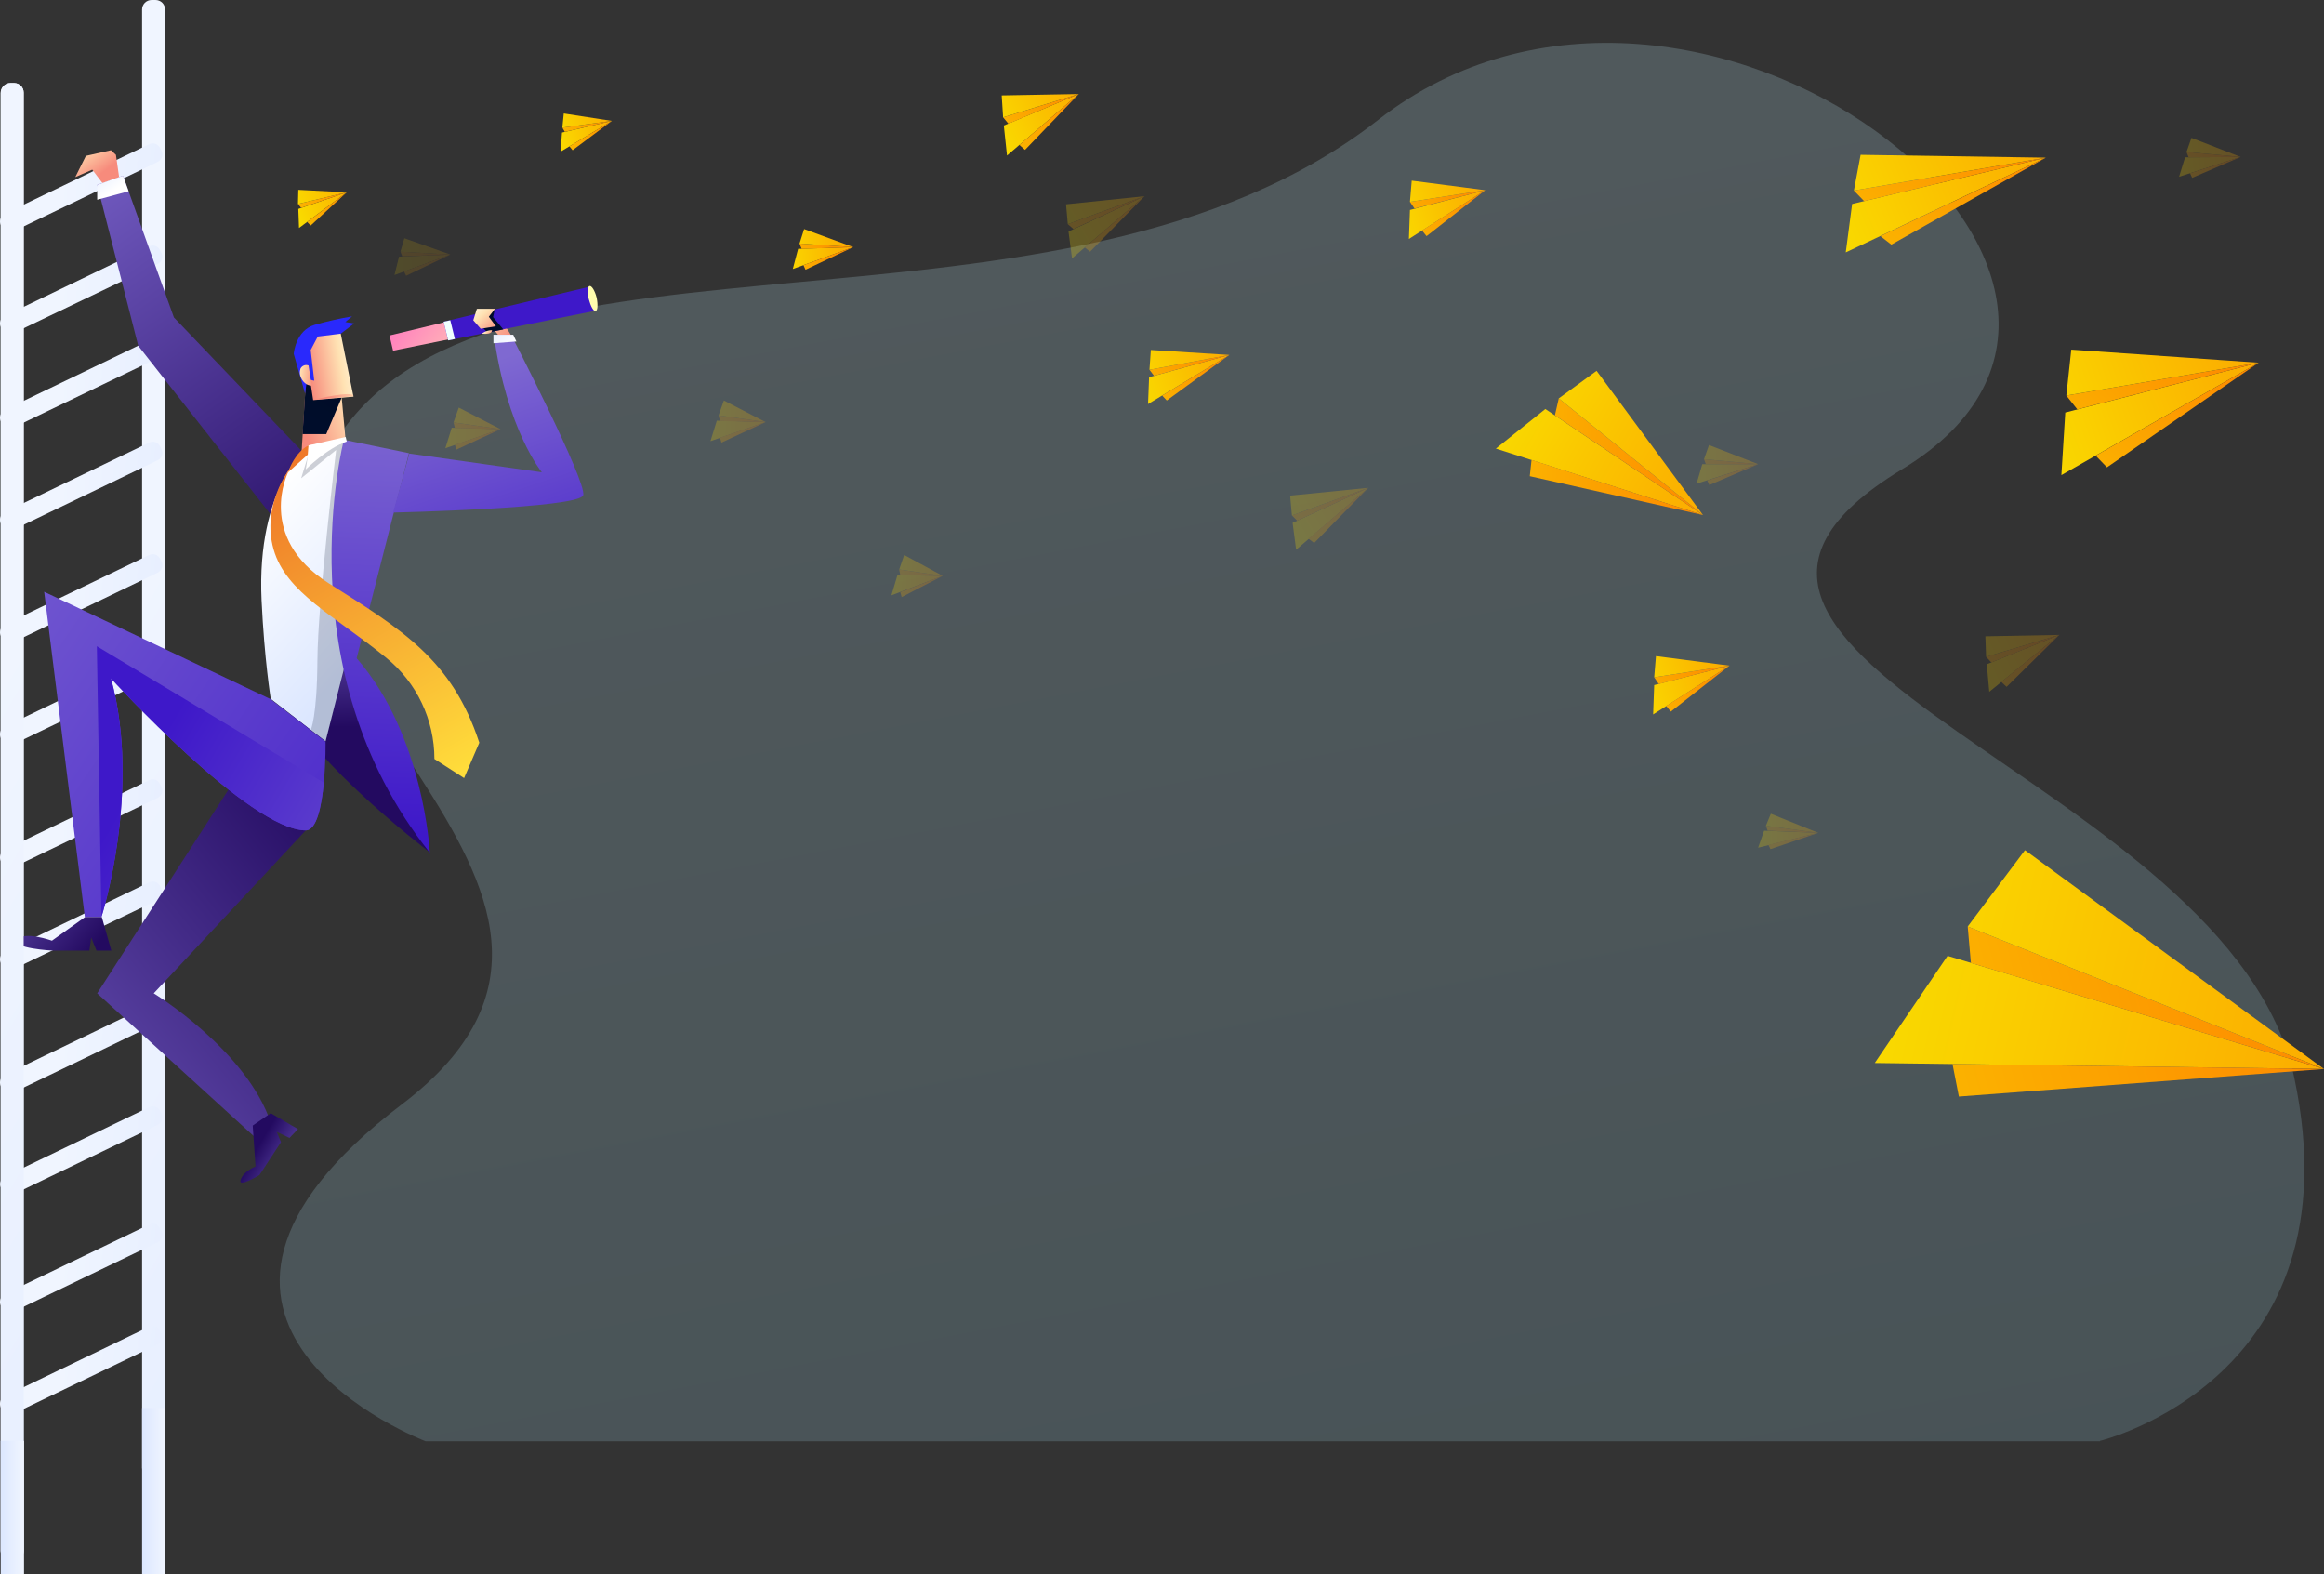 <?xml version="1.0" encoding="utf-8"?>
<!-- Generator: Adobe Illustrator 24.1.0, SVG Export Plug-In . SVG Version: 6.00 Build 0)  -->
<svg version="1.1" id="Layer_1" xmlns="http://www.w3.org/2000/svg" xmlns:xlink="http://www.w3.org/1999/xlink" x="0px" y="0px"
	 viewBox="0 0 657.5 445.3" style="enable-background:new 0 0 657.5 445.3;" xml:space="preserve">
<rect x="0" y="0" width="657.5" height="445.3" fill="#333333" stroke="none"/>
<style type="text/css">
	.st0{opacity:0.2;fill:url(#SVGID_1_);enable-background:new    ;}
	.st1{fill:url(#SVGID_2_);}
	.st2{fill:url(#SVGID_3_);}
	.st3{fill:url(#SVGID_4_);}
	.st4{fill:url(#SVGID_5_);}
	.st5{fill:url(#SVGID_6_);}
	.st6{fill:url(#SVGID_7_);}
	.st7{fill:url(#SVGID_8_);}
	.st8{fill:url(#SVGID_9_);}
	.st9{fill:url(#SVGID_10_);}
	.st10{fill:url(#SVGID_11_);}
	.st11{fill:url(#SVGID_12_);}
	.st12{fill:url(#SVGID_13_);}
	.st13{fill:url(#SVGID_14_);}
	.st14{fill:url(#SVGID_15_);}
	.st15{fill:url(#SVGID_16_);}
	.st16{fill:url(#SVGID_17_);}
	.st17{fill:url(#SVGID_18_);}
	.st18{fill:url(#SVGID_19_);}
	.st19{fill:url(#SVGID_20_);}
	.st20{fill:url(#SVGID_21_);}
	.st21{fill:url(#SVGID_22_);}
	.st22{fill:url(#SVGID_23_);}
	.st23{fill:url(#SVGID_24_);}
	.st24{fill:url(#SVGID_25_);}
	.st25{fill:url(#SVGID_26_);}
	.st26{fill:url(#SVGID_27_);}
	.st27{fill:url(#SVGID_28_);}
	.st28{fill:url(#SVGID_29_);}
	.st29{fill:url(#SVGID_30_);}
	.st30{fill:url(#SVGID_31_);}
	.st31{fill:url(#SVGID_32_);}
	.st32{fill:url(#SVGID_33_);}
	.st33{opacity:0.25;}
	.st34{fill:url(#SVGID_34_);}
	.st35{fill:url(#SVGID_35_);}
	.st36{fill:url(#SVGID_36_);}
	.st37{fill:url(#SVGID_37_);}
	.st38{fill:url(#SVGID_38_);}
	.st39{fill:url(#SVGID_39_);}
	.st40{fill:url(#SVGID_40_);}
	.st41{fill:url(#SVGID_41_);}
	.st42{fill:url(#SVGID_42_);}
	.st43{fill:url(#SVGID_43_);}
	.st44{fill:url(#SVGID_44_);}
	.st45{fill:url(#SVGID_45_);}
	.st46{fill:url(#SVGID_46_);}
	.st47{fill:url(#SVGID_47_);}
	.st48{fill:url(#SVGID_48_);}
	.st49{fill:url(#SVGID_49_);}
	.st50{fill:url(#SVGID_50_);}
	.st51{fill:url(#SVGID_51_);}
	.st52{fill:url(#SVGID_52_);}
	.st53{fill:url(#SVGID_53_);}
	.st54{opacity:0.15;}
	.st55{fill:url(#SVGID_54_);}
	.st56{fill:url(#SVGID_55_);}
	.st57{fill:url(#SVGID_56_);}
	.st58{fill:url(#SVGID_57_);}
	.st59{fill:url(#SVGID_58_);}
	.st60{fill:url(#SVGID_59_);}
	.st61{fill:url(#SVGID_60_);}
	.st62{fill:url(#SVGID_61_);}
	.st63{fill:url(#SVGID_62_);}
	.st64{fill:url(#SVGID_63_);}
	.st65{fill:url(#SVGID_64_);}
	.st66{fill:url(#SVGID_65_);}
	.st67{fill:url(#SVGID_66_);}
	.st68{fill:url(#SVGID_67_);}
	.st69{fill:url(#SVGID_68_);}
	.st70{fill:url(#SVGID_69_);}
	.st71{fill:url(#SVGID_70_);}
	.st72{fill:url(#SVGID_71_);}
	.st73{fill:url(#SVGID_72_);}
	.st74{fill:url(#SVGID_73_);}
	.st75{fill:url(#SVGID_74_);}
	.st76{fill:url(#SVGID_75_);}
	.st77{fill:url(#SVGID_76_);}
	.st78{fill:url(#SVGID_77_);}
	.st79{fill:url(#SVGID_78_);}
	.st80{fill:url(#SVGID_79_);}
	.st81{fill:url(#SVGID_80_);}
	.st82{fill:url(#SVGID_81_);}
	.st83{fill:url(#SVGID_82_);}
	.st84{fill:url(#SVGID_83_);}
	.st85{fill:url(#SVGID_84_);}
	.st86{fill:url(#SVGID_85_);}
	.st87{fill:url(#SVGID_86_);}
	.st88{fill:url(#SVGID_87_);}
	.st89{fill:url(#SVGID_88_);}
	.st90{fill:url(#SVGID_89_);}
	.st91{fill:url(#SVGID_90_);}
	.st92{fill:url(#SVGID_91_);}
	.st93{fill:url(#SVGID_92_);}
	.st94{fill:url(#SVGID_93_);}
	.st95{fill:url(#SVGID_94_);}
	.st96{fill:url(#SVGID_95_);}
	.st97{fill:url(#SVGID_96_);}
	.st98{fill:url(#SVGID_97_);}
	.st99{opacity:0.19;fill:url(#SVGID_98_);enable-background:new    ;}
	.st100{fill:url(#SVGID_99_);}
	.st101{fill:url(#SVGID_100_);}
	.st102{fill:url(#SVGID_101_);}
	.st103{fill:url(#SVGID_102_);}
	.st104{fill:url(#SVGID_103_);}
	.st105{fill:url(#SVGID_104_);}
	.st106{fill:url(#SVGID_105_);}
	.st107{fill:url(#SVGID_106_);}
	.st108{fill:url(#SVGID_107_);}
	.st109{fill:url(#SVGID_108_);}
	.st110{fill:url(#SVGID_109_);}
	.st111{fill:url(#SVGID_110_);}
	.st112{fill:url(#SVGID_111_);}
	.st113{fill:#2929FC;}
	.st114{fill:url(#SVGID_112_);}
	.st115{fill:url(#SVGID_113_);}
	.st116{fill:url(#SVGID_114_);}
	.st117{fill:url(#SVGID_115_);}
	.st118{fill:url(#SVGID_116_);}
	.st119{fill:url(#SVGID_117_);}
	.st120{fill:url(#SVGID_118_);}
	.st121{fill:url(#SVGID_119_);}
	.st122{fill:url(#SVGID_120_);}
	.st123{fill:url(#SVGID_121_);}
	.st124{fill:url(#SVGID_122_);}
	.st125{fill:url(#SVGID_123_);}
	.st126{fill:url(#SVGID_124_);}
	.st127{fill:url(#SVGID_125_);}
	.st128{fill:url(#SVGID_126_);}
	.st129{fill:url(#SVGID_127_);}
	.st130{fill:url(#SVGID_128_);}
	.st131{fill:url(#SVGID_129_);}
	.st132{fill:url(#SVGID_130_);}
	.st133{fill:url(#SVGID_131_);}
</style>
<linearGradient id="SVGID_1_" gradientUnits="userSpaceOnUse" x1="691.435" y1="389.599" x2="525.745" y2="-472.021" gradientTransform="matrix(-1 0 0 -1 999.91 435.64)">
	<stop  offset="0" style="stop-color:#C5F0FF"/>
	<stop  offset="1" style="stop-color:#6EB2C9"/>
</linearGradient>
<path class="st0" d="M594.1,407.6c0,0,73-17.5,55-102.7S449.8,186.3,538.2,132.7S479.2-35.8,389.8,34S141.1,56.6,96.1,123
	s99.1,127.5,17.6,189.4s6.7,95.3,6.7,95.3H594.1z"/>
<linearGradient id="SVGID_2_" gradientUnits="userSpaceOnUse" x1="582.222" y1="357.966" x2="731.212" y2="452.555" gradientTransform="matrix(0.985 0.175 0.175 -0.985 -146.114 328.763)">
	<stop  offset="0.17" style="stop-color:#F9DB00"/>
	<stop  offset="1" style="stop-color:#FF7200"/>
</linearGradient>
<polygon class="st1" points="524,57.7 522.2,71.4 578.8,44.6 "/>
<linearGradient id="SVGID_3_" gradientUnits="userSpaceOnUse" x1="610.655" y1="320.229" x2="663.575" y2="437.319" gradientTransform="matrix(0.985 0.175 0.175 -0.985 -146.114 328.763)">
	<stop  offset="6.000000e-02" style="stop-color:#F9DB00"/>
	<stop  offset="1" style="stop-color:#FF7200"/>
</linearGradient>
<polygon class="st2" points="578.8,44.6 535.1,69.2 532,66.8 "/>
<linearGradient id="SVGID_4_" gradientUnits="userSpaceOnUse" x1="607.079" y1="328.708" x2="656.719" y2="438.528" gradientTransform="matrix(0.985 0.175 0.175 -0.985 -146.114 328.763)">
	<stop  offset="6.000000e-02" style="stop-color:#F9DB00"/>
	<stop  offset="1" style="stop-color:#FF7200"/>
</linearGradient>
<polygon class="st3" points="578.8,44.6 524.5,53.9 527.4,56.9 "/>
<linearGradient id="SVGID_5_" gradientUnits="userSpaceOnUse" x1="578.165" y1="364.361" x2="727.145" y2="458.951" gradientTransform="matrix(0.985 0.175 0.175 -0.985 -146.114 328.763)">
	<stop  offset="0.17" style="stop-color:#F9DB00"/>
	<stop  offset="1" style="stop-color:#FF7200"/>
</linearGradient>
<polygon class="st4" points="578.8,44.6 526.4,43.8 524.5,53.9 "/>
<linearGradient id="SVGID_6_" gradientUnits="userSpaceOnUse" x1="655.338" y1="299.159" x2="804.318" y2="393.749" gradientTransform="matrix(1 0.28 0.13 -1.27 -145.61 339.09)">
	<stop  offset="0.17" style="stop-color:#F9DB00"/>
	<stop  offset="1" style="stop-color:#FF7200"/>
</linearGradient>
<polygon class="st5" points="584.3,116.7 583.2,134.4 639,102.6 "/>
<linearGradient id="SVGID_7_" gradientUnits="userSpaceOnUse" x1="684.616" y1="260.1" x2="737.536" y2="377.19" gradientTransform="matrix(1 0.28 0.13 -1.27 -145.61 339.09)">
	<stop  offset="6.000000e-02" style="stop-color:#F9DB00"/>
	<stop  offset="1" style="stop-color:#FF7200"/>
</linearGradient>
<polygon class="st6" points="639,102.6 596.1,132.2 592.9,128.9 "/>
<linearGradient id="SVGID_8_" gradientUnits="userSpaceOnUse" x1="681.04" y1="268.583" x2="730.67" y2="378.393" gradientTransform="matrix(1 0.28 0.13 -1.27 -145.61 339.09)">
	<stop  offset="6.000000e-02" style="stop-color:#F9DB00"/>
	<stop  offset="1" style="stop-color:#FF7200"/>
</linearGradient>
<polygon class="st7" points="639,102.6 584.6,111.9 587.7,115.8 "/>
<linearGradient id="SVGID_9_" gradientUnits="userSpaceOnUse" x1="651.276" y1="305.563" x2="800.256" y2="400.153" gradientTransform="matrix(1 0.28 0.13 -1.27 -145.61 339.09)">
	<stop  offset="0.17" style="stop-color:#F9DB00"/>
	<stop  offset="1" style="stop-color:#FF7200"/>
</linearGradient>
<polygon class="st8" points="639,102.6 586,98.9 584.6,111.9 "/>
<linearGradient id="SVGID_10_" gradientUnits="userSpaceOnUse" x1="397.459" y1="185.402" x2="455.05" y2="221.962" gradientTransform="matrix(1.11 0.24 -0.11 -1.57 -147.98 243.92)">
	<stop  offset="0.17" style="stop-color:#F9DB00"/>
	<stop  offset="1" style="stop-color:#FF7200"/>
</linearGradient>
<polygon class="st9" points="284,35.5 284.9,44 305.2,26.6 "/>
<linearGradient id="SVGID_11_" gradientUnits="userSpaceOnUse" x1="408.064" y1="170.908" x2="428.514" y2="216.168" gradientTransform="matrix(1.11 0.24 -0.11 -1.57 -147.98 243.92)">
	<stop  offset="6.000000e-02" style="stop-color:#F9DB00"/>
	<stop  offset="1" style="stop-color:#FF7200"/>
</linearGradient>
<polygon class="st10" points="305.2,26.6 290,42.4 288.4,41 "/>
<linearGradient id="SVGID_12_" gradientUnits="userSpaceOnUse" x1="406.683" y1="174.188" x2="425.863" y2="216.638" gradientTransform="matrix(1.11 0.24 -0.11 -1.57 -147.98 243.92)">
	<stop  offset="6.000000e-02" style="stop-color:#F9DB00"/>
	<stop  offset="1" style="stop-color:#FF7200"/>
</linearGradient>
<polygon class="st11" points="305.2,26.6 283.8,33.2 285.3,35 "/>
<linearGradient id="SVGID_13_" gradientUnits="userSpaceOnUse" x1="395.87" y1="187.903" x2="453.459" y2="224.463" gradientTransform="matrix(1.11 0.24 -0.11 -1.57 -147.98 243.92)">
	<stop  offset="0.17" style="stop-color:#F9DB00"/>
	<stop  offset="1" style="stop-color:#FF7200"/>
</linearGradient>
<polygon class="st12" points="305.2,26.6 283.4,27 283.8,33.2 "/>
<linearGradient id="SVGID_14_" gradientUnits="userSpaceOnUse" x1="493.866" y1="172.067" x2="551.456" y2="208.627" gradientTransform="matrix(1.02 0.38 0.11 -1.52 -138.13 144.95)">
	<stop  offset="0.17" style="stop-color:#F9DB00"/>
	<stop  offset="1" style="stop-color:#FF7200"/>
</linearGradient>
<polygon class="st13" points="398.9,59.4 398.6,67.6 420.2,53.8 "/>
<linearGradient id="SVGID_15_" gradientUnits="userSpaceOnUse" x1="505.507" y1="156.982" x2="525.967" y2="202.242" gradientTransform="matrix(1.02 0.38 0.11 -1.52 -138.13 144.95)">
	<stop  offset="6.000000e-02" style="stop-color:#F9DB00"/>
	<stop  offset="1" style="stop-color:#FF7200"/>
</linearGradient>
<polygon class="st14" points="420.2,53.8 403.6,66.8 402.3,65.2 "/>
<linearGradient id="SVGID_16_" gradientUnits="userSpaceOnUse" x1="504.119" y1="160.266" x2="523.309" y2="202.716" gradientTransform="matrix(1.02 0.38 0.11 -1.52 -138.13 144.95)">
	<stop  offset="6.000000e-02" style="stop-color:#F9DB00"/>
	<stop  offset="1" style="stop-color:#FF7200"/>
</linearGradient>
<polygon class="st15" points="420.2,53.8 398.9,57.1 400.2,59 "/>
<linearGradient id="SVGID_17_" gradientUnits="userSpaceOnUse" x1="492.296" y1="174.536" x2="549.886" y2="211.095" gradientTransform="matrix(1.02 0.38 0.11 -1.52 -138.13 144.95)">
	<stop  offset="0.17" style="stop-color:#F9DB00"/>
	<stop  offset="1" style="stop-color:#FF7200"/>
</linearGradient>
<polygon class="st16" points="420.2,53.8 399.4,51.1 398.9,57.1 "/>
<linearGradient id="SVGID_18_" gradientUnits="userSpaceOnUse" x1="199.474" y1="107.904" x2="237.254" y2="131.894" gradientTransform="matrix(1.05 0.3 -1.000000e-02 -1.52 -130.42 170.17)">
	<stop  offset="0.17" style="stop-color:#F9DB00"/>
	<stop  offset="1" style="stop-color:#FF7200"/>
</linearGradient>
<polygon class="st17" points="84.4,59.1 84.6,64.5 98.1,54.4 "/>
<linearGradient id="SVGID_19_" gradientUnits="userSpaceOnUse" x1="205.764" y1="98.597" x2="219.184" y2="128.287" gradientTransform="matrix(1.05 0.3 -1.000000e-02 -1.52 -130.42 170.17)">
	<stop  offset="6.000000e-02" style="stop-color:#F9DB00"/>
	<stop  offset="1" style="stop-color:#FF7200"/>
</linearGradient>
<polygon class="st18" points="98.1,54.4 87.9,63.8 86.9,62.8 "/>
<linearGradient id="SVGID_20_" gradientUnits="userSpaceOnUse" x1="204.867" y1="100.746" x2="217.447" y2="128.586" gradientTransform="matrix(1.05 0.3 -1.000000e-02 -1.52 -130.42 170.17)">
	<stop  offset="6.000000e-02" style="stop-color:#F9DB00"/>
	<stop  offset="1" style="stop-color:#FF7200"/>
</linearGradient>
<polygon class="st19" points="98.1,54.4 84.3,57.7 85.2,58.8 "/>
<linearGradient id="SVGID_21_" gradientUnits="userSpaceOnUse" x1="198.443" y1="109.526" x2="236.223" y2="133.516" gradientTransform="matrix(1.05 0.3 -1.000000e-02 -1.52 -130.42 170.17)">
	<stop  offset="0.17" style="stop-color:#F9DB00"/>
	<stop  offset="1" style="stop-color:#FF7200"/>
</linearGradient>
<polygon class="st20" points="98.1,54.4 84.4,53.7 84.3,57.7 "/>
<linearGradient id="SVGID_22_" gradientUnits="userSpaceOnUse" x1="269.446" y1="125.92" x2="307.226" y2="149.9" gradientTransform="matrix(1.01 0.4 0.14 -1.51 -138.76 126.56)">
	<stop  offset="0.17" style="stop-color:#F9DB00"/>
	<stop  offset="1" style="stop-color:#FF7200"/>
</linearGradient>
<polygon class="st21" points="159,37.5 158.6,42.9 173.1,34.2 "/>
<linearGradient id="SVGID_23_" gradientUnits="userSpaceOnUse" x1="276.548" y1="117.043" x2="289.968" y2="146.733" gradientTransform="matrix(1.01 0.4 0.14 -1.51 -138.76 126.56)">
	<stop  offset="6.000000e-02" style="stop-color:#F9DB00"/>
	<stop  offset="1" style="stop-color:#FF7200"/>
</linearGradient>
<polygon class="st22" points="173.1,34.2 162,42.5 161.1,41.4 "/>
<linearGradient id="SVGID_24_" gradientUnits="userSpaceOnUse" x1="275.639" y1="119.192" x2="288.229" y2="147.042" gradientTransform="matrix(1.01 0.4 0.14 -1.51 -138.76 126.56)">
	<stop  offset="6.000000e-02" style="stop-color:#F9DB00"/>
	<stop  offset="1" style="stop-color:#FF7200"/>
</linearGradient>
<polygon class="st23" points="173.1,34.2 159.1,36.1 159.8,37.3 "/>
<linearGradient id="SVGID_25_" gradientUnits="userSpaceOnUse" x1="268.417" y1="127.539" x2="306.197" y2="151.519" gradientTransform="matrix(1.01 0.4 0.14 -1.51 -138.76 126.56)">
	<stop  offset="0.17" style="stop-color:#F9DB00"/>
	<stop  offset="1" style="stop-color:#FF7200"/>
</linearGradient>
<polygon class="st24" points="173.1,34.2 159.5,32.1 159.1,36.1 "/>
<linearGradient id="SVGID_26_" gradientUnits="userSpaceOnUse" x1="342.824" y1="101.868" x2="380.604" y2="125.848" gradientTransform="matrix(0.98 0.64 0.47 -1.58 -170.66 18.18)">
	<stop  offset="0.17" style="stop-color:#F9DB00"/>
	<stop  offset="1" style="stop-color:#FF7200"/>
</linearGradient>
<polygon class="st25" points="225.8,70.4 224.3,76.1 241.4,69.9 "/>
<linearGradient id="SVGID_27_" gradientUnits="userSpaceOnUse" x1="351.148" y1="92.223" x2="364.568" y2="121.913" gradientTransform="matrix(0.98 0.64 0.47 -1.58 -170.66 18.18)">
	<stop  offset="6.000000e-02" style="stop-color:#F9DB00"/>
	<stop  offset="1" style="stop-color:#FF7200"/>
</linearGradient>
<polygon class="st26" points="241.4,69.9 227.9,76.3 227.3,75 "/>
<linearGradient id="SVGID_28_" gradientUnits="userSpaceOnUse" x1="350.232" y1="94.375" x2="362.822" y2="122.225" gradientTransform="matrix(0.98 0.64 0.47 -1.58 -170.66 18.18)">
	<stop  offset="6.000000e-02" style="stop-color:#F9DB00"/>
	<stop  offset="1" style="stop-color:#FF7200"/>
</linearGradient>
<polygon class="st27" points="241.4,69.9 226.2,68.9 226.8,70.4 "/>
<linearGradient id="SVGID_29_" gradientUnits="userSpaceOnUse" x1="341.799" y1="103.48" x2="379.579" y2="127.47" gradientTransform="matrix(0.98 0.64 0.47 -1.58 -170.66 18.18)">
	<stop  offset="0.17" style="stop-color:#F9DB00"/>
	<stop  offset="1" style="stop-color:#FF7200"/>
</linearGradient>
<polygon class="st28" points="241.4,69.9 227.5,64.8 226.2,68.9 "/>
<linearGradient id="SVGID_30_" gradientUnits="userSpaceOnUse" x1="477.457" y1="145.892" x2="515.237" y2="169.872" gradientTransform="matrix(1.66 0.46 0.16 -2.16 -505.36 213.45)">
	<stop  offset="0.17" style="stop-color:#F9DB00"/>
	<stop  offset="1" style="stop-color:#FF7200"/>
</linearGradient>
<polygon class="st29" points="325.1,106.7 324.8,114.3 347.8,100.4 "/>
<linearGradient id="SVGID_31_" gradientUnits="userSpaceOnUse" x1="484.84" y1="135.984" x2="498.26" y2="165.674" gradientTransform="matrix(1.66 0.46 0.16 -2.16 -505.36 213.45)">
	<stop  offset="6.000000e-02" style="stop-color:#F9DB00"/>
	<stop  offset="1" style="stop-color:#FF7200"/>
</linearGradient>
<polygon class="st30" points="347.8,100.4 330.1,113.3 328.8,111.9 "/>
<linearGradient id="SVGID_32_" gradientUnits="userSpaceOnUse" x1="483.938" y1="138.135" x2="496.517" y2="165.985" gradientTransform="matrix(1.66 0.46 0.16 -2.16 -505.36 213.45)">
	<stop  offset="6.000000e-02" style="stop-color:#F9DB00"/>
	<stop  offset="1" style="stop-color:#FF7200"/>
</linearGradient>
<polygon class="st31" points="347.8,100.4 325.2,104.6 326.5,106.3 "/>
<linearGradient id="SVGID_33_" gradientUnits="userSpaceOnUse" x1="476.421" y1="147.522" x2="514.201" y2="171.502" gradientTransform="matrix(1.66 0.46 0.16 -2.16 -505.36 213.45)">
	<stop  offset="0.17" style="stop-color:#F9DB00"/>
	<stop  offset="1" style="stop-color:#FF7200"/>
</linearGradient>
<polygon class="st32" points="347.8,100.4 325.6,99 325.2,104.6 "/>
<g class="st33">

		<linearGradient id="SVGID_34_" gradientUnits="userSpaceOnUse" x1="464.444" y1="172.806" x2="502.224" y2="196.796" gradientTransform="matrix(1.72 0.18 -0.19 -2.16 -473.71 366.77)">
		<stop  offset="0.17" style="stop-color:#F9DB00"/>
		<stop  offset="1" style="stop-color:#FF7200"/>
	</linearGradient>
	<polygon class="st34" points="302.3,65.5 303.3,73.1 323.8,55.5 	"/>

		<linearGradient id="SVGID_35_" gradientUnits="userSpaceOnUse" x1="470.834" y1="163.259" x2="484.254" y2="192.959" gradientTransform="matrix(1.72 0.18 -0.19 -2.16 -473.71 366.77)">
		<stop  offset="6.000000e-02" style="stop-color:#F9DB00"/>
		<stop  offset="1" style="stop-color:#FF7200"/>
	</linearGradient>
	<polygon class="st35" points="323.8,55.5 308.4,71.2 306.9,70 	"/>

		<linearGradient id="SVGID_36_" gradientUnits="userSpaceOnUse" x1="469.934" y1="165.409" x2="482.514" y2="193.259" gradientTransform="matrix(1.72 0.18 -0.19 -2.16 -473.71 366.77)">
		<stop  offset="6.000000e-02" style="stop-color:#F9DB00"/>
		<stop  offset="1" style="stop-color:#FF7200"/>
	</linearGradient>
	<polygon class="st36" points="323.8,55.5 302.1,63.4 303.7,64.8 	"/>

		<linearGradient id="SVGID_37_" gradientUnits="userSpaceOnUse" x1="463.41" y1="174.433" x2="501.19" y2="198.423" gradientTransform="matrix(1.72 0.18 -0.19 -2.16 -473.71 366.77)">
		<stop  offset="0.17" style="stop-color:#F9DB00"/>
		<stop  offset="1" style="stop-color:#FF7200"/>
	</linearGradient>
	<polygon class="st37" points="323.8,55.5 301.6,57.8 302.1,63.4 	"/>
</g>
<g class="st33">

		<linearGradient id="SVGID_38_" gradientUnits="userSpaceOnUse" x1="497.485" y1="137.462" x2="535.255" y2="161.452" gradientTransform="matrix(1.72 0.18 -0.19 -2.16 -473.71 366.77)">
		<stop  offset="0.17" style="stop-color:#F9DB00"/>
		<stop  offset="1" style="stop-color:#FF7200"/>
	</linearGradient>
	<polygon class="st38" points="365.7,147.9 366.7,155.5 387.1,138 	"/>

		<linearGradient id="SVGID_39_" gradientUnits="userSpaceOnUse" x1="503.806" y1="127.923" x2="517.226" y2="157.613" gradientTransform="matrix(1.72 0.18 -0.19 -2.16 -473.71 366.77)">
		<stop  offset="6.000000e-02" style="stop-color:#F9DB00"/>
		<stop  offset="1" style="stop-color:#FF7200"/>
	</linearGradient>
	<polygon class="st39" points="387.1,138 371.8,153.6 370.2,152.4 	"/>

		<linearGradient id="SVGID_40_" gradientUnits="userSpaceOnUse" x1="502.899" y1="130.072" x2="515.49" y2="157.912" gradientTransform="matrix(1.72 0.18 -0.19 -2.16 -473.71 366.77)">
		<stop  offset="6.000000e-02" style="stop-color:#F9DB00"/>
		<stop  offset="1" style="stop-color:#FF7200"/>
	</linearGradient>
	<polygon class="st40" points="387.1,138 365.5,145.8 367,147.3 	"/>

		<linearGradient id="SVGID_41_" gradientUnits="userSpaceOnUse" x1="496.445" y1="139.081" x2="534.225" y2="163.071" gradientTransform="matrix(1.72 0.18 -0.19 -2.16 -473.71 366.77)">
		<stop  offset="0.17" style="stop-color:#F9DB00"/>
		<stop  offset="1" style="stop-color:#FF7200"/>
	</linearGradient>
	<polygon class="st41" points="387.1,138 365,140.2 365.5,145.8 	"/>
</g>
<g class="st33">

		<linearGradient id="SVGID_42_" gradientUnits="userSpaceOnUse" x1="572.456" y1="125.95" x2="596.206" y2="141.03" gradientTransform="matrix(1.55 1.05 0.82 -2.44 -521.64 -156.81)">
		<stop  offset="0.17" style="stop-color:#F9DB00"/>
		<stop  offset="1" style="stop-color:#FF7200"/>
	</linearGradient>
	<polygon class="st42" points="481.6,131.3 480,136.8 497.4,131.3 	"/>

		<linearGradient id="SVGID_43_" gradientUnits="userSpaceOnUse" x1="577.436" y1="119.502" x2="585.866" y2="138.172" gradientTransform="matrix(1.55 1.05 0.82 -2.44 -521.64 -156.81)">
		<stop  offset="6.000000e-02" style="stop-color:#F9DB00"/>
		<stop  offset="1" style="stop-color:#FF7200"/>
	</linearGradient>
	<polygon class="st43" points="497.4,131.3 483.6,137.2 483,135.9 	"/>

		<linearGradient id="SVGID_44_" gradientUnits="userSpaceOnUse" x1="576.864" y1="120.863" x2="584.774" y2="138.363" gradientTransform="matrix(1.55 1.05 0.82 -2.44 -521.64 -156.81)">
		<stop  offset="6.000000e-02" style="stop-color:#F9DB00"/>
		<stop  offset="1" style="stop-color:#FF7200"/>
	</linearGradient>
	<polygon class="st44" points="497.4,131.3 482.1,129.9 482.6,131.3 	"/>

		<linearGradient id="SVGID_45_" gradientUnits="userSpaceOnUse" x1="571.807" y1="126.968" x2="595.557" y2="142.048" gradientTransform="matrix(1.55 1.05 0.82 -2.44 -521.64 -156.81)">
		<stop  offset="0.17" style="stop-color:#F9DB00"/>
		<stop  offset="1" style="stop-color:#FF7200"/>
	</linearGradient>
	<polygon class="st45" points="497.4,131.3 483.5,125.9 482.1,129.9 	"/>
</g>
<g class="st33">

		<linearGradient id="SVGID_46_" gradientUnits="userSpaceOnUse" x1="628.801" y1="185.782" x2="652.551" y2="200.862" gradientTransform="matrix(1.55 1.05 0.82 -2.44 -521.64 -156.81)">
		<stop  offset="0.17" style="stop-color:#F9DB00"/>
		<stop  offset="1" style="stop-color:#FF7200"/>
	</linearGradient>
	<polygon class="st46" points="618.2,44.5 616.5,50 633.9,44.4 	"/>

		<linearGradient id="SVGID_47_" gradientUnits="userSpaceOnUse" x1="633.816" y1="179.324" x2="642.256" y2="197.994" gradientTransform="matrix(1.55 1.05 0.82 -2.44 -521.64 -156.81)">
		<stop  offset="6.000000e-02" style="stop-color:#F9DB00"/>
		<stop  offset="1" style="stop-color:#FF7200"/>
	</linearGradient>
	<polygon class="st47" points="633.9,44.4 620.2,50.3 619.6,49 	"/>

		<linearGradient id="SVGID_48_" gradientUnits="userSpaceOnUse" x1="633.242" y1="180.675" x2="641.163" y2="198.185" gradientTransform="matrix(1.55 1.05 0.82 -2.44 -521.64 -156.81)">
		<stop  offset="6.000000e-02" style="stop-color:#F9DB00"/>
		<stop  offset="1" style="stop-color:#FF7200"/>
	</linearGradient>
	<polygon class="st48" points="633.9,44.4 618.6,43 619.2,44.5 	"/>

		<linearGradient id="SVGID_49_" gradientUnits="userSpaceOnUse" x1="628.159" y1="186.804" x2="651.909" y2="201.884" gradientTransform="matrix(1.55 1.05 0.82 -2.44 -521.64 -156.81)">
		<stop  offset="0.17" style="stop-color:#F9DB00"/>
		<stop  offset="1" style="stop-color:#FF7200"/>
	</linearGradient>
	<polygon class="st49" points="633.9,44.4 620,39 618.6,43 	"/>
</g>
<g class="st33">

		<linearGradient id="SVGID_50_" gradientUnits="userSpaceOnUse" x1="646.408" y1="145.874" x2="670.158" y2="160.954" gradientTransform="matrix(2.56 0.53 -0.18 -3.53 -1080.04 373.9)">
		<stop  offset="0.17" style="stop-color:#F9DB00"/>
		<stop  offset="1" style="stop-color:#FF7200"/>
	</linearGradient>
	<polygon class="st50" points="562.1,187.9 562.8,195.7 582.6,179.6 	"/>

		<linearGradient id="SVGID_51_" gradientUnits="userSpaceOnUse" x1="651.411" y1="139.575" x2="659.851" y2="158.235" gradientTransform="matrix(2.56 0.53 -0.18 -3.53 -1080.04 373.9)">
		<stop  offset="6.000000e-02" style="stop-color:#F9DB00"/>
		<stop  offset="1" style="stop-color:#FF7200"/>
	</linearGradient>
	<polygon class="st51" points="582.6,179.6 567.7,194.3 566.2,192.9 	"/>

		<linearGradient id="SVGID_52_" gradientUnits="userSpaceOnUse" x1="650.844" y1="140.924" x2="658.754" y2="158.424" gradientTransform="matrix(2.56 0.53 -0.18 -3.53 -1080.04 373.9)">
		<stop  offset="6.000000e-02" style="stop-color:#F9DB00"/>
		<stop  offset="1" style="stop-color:#FF7200"/>
	</linearGradient>
	<polygon class="st52" points="582.6,179.6 561.9,185.8 563.4,187.4 	"/>

		<linearGradient id="SVGID_53_" gradientUnits="userSpaceOnUse" x1="645.76" y1="146.891" x2="669.51" y2="161.971" gradientTransform="matrix(2.56 0.53 -0.18 -3.53 -1080.04 373.9)">
		<stop  offset="0.17" style="stop-color:#F9DB00"/>
		<stop  offset="1" style="stop-color:#FF7200"/>
	</linearGradient>
	<polygon class="st53" points="582.6,179.6 561.7,180 561.9,185.8 	"/>
</g>
<g class="st54">

		<linearGradient id="SVGID_54_" gradientUnits="userSpaceOnUse" x1="225.794" y1="78.39" x2="263.564" y2="102.37" gradientTransform="matrix(0.92 0.59 0.43 -1.46 -137.86 58.86)">
		<stop  offset="0.17" style="stop-color:#F9DB00"/>
		<stop  offset="1" style="stop-color:#FF7200"/>
	</linearGradient>
	<polygon class="st55" points="112.9,72.6 111.6,77.8 127.4,72 	"/>

		<linearGradient id="SVGID_55_" gradientUnits="userSpaceOnUse" x1="232.608" y1="68.713" x2="246.028" y2="98.403" gradientTransform="matrix(0.92 0.59 0.43 -1.46 -137.86 58.86)">
		<stop  offset="6.000000e-02" style="stop-color:#F9DB00"/>
		<stop  offset="1" style="stop-color:#FF7200"/>
	</linearGradient>
	<polygon class="st56" points="127.4,72 114.9,78 114.3,76.8 	"/>

		<linearGradient id="SVGID_56_" gradientUnits="userSpaceOnUse" x1="231.702" y1="70.861" x2="244.292" y2="98.711" gradientTransform="matrix(0.92 0.59 0.43 -1.46 -137.86 58.86)">
		<stop  offset="6.000000e-02" style="stop-color:#F9DB00"/>
		<stop  offset="1" style="stop-color:#FF7200"/>
	</linearGradient>
	<polygon class="st57" points="127.4,72 113.3,71.2 113.8,72.5 	"/>

		<linearGradient id="SVGID_57_" gradientUnits="userSpaceOnUse" x1="224.761" y1="80.015" x2="262.531" y2="104.005" gradientTransform="matrix(0.92 0.59 0.43 -1.46 -137.86 58.86)">
		<stop  offset="0.17" style="stop-color:#F9DB00"/>
		<stop  offset="1" style="stop-color:#FF7200"/>
	</linearGradient>
	<polygon class="st58" points="127.4,72 114.4,67.4 113.3,71.2 	"/>
</g>
<linearGradient id="SVGID_58_" gradientUnits="userSpaceOnUse" x1="568.828" y1="102.225" x2="626.418" y2="138.785" gradientTransform="matrix(1.02 0.38 0.11 -1.52 -138.13 144.95)">
	<stop  offset="0.17" style="stop-color:#F9DB00"/>
	<stop  offset="1" style="stop-color:#FF7200"/>
</linearGradient>
<polygon class="st59" points="468,193.8 467.7,202.1 489.3,188.3 "/>
<linearGradient id="SVGID_59_" gradientUnits="userSpaceOnUse" x1="580.636" y1="87.039" x2="601.086" y2="132.289" gradientTransform="matrix(1.02 0.38 0.11 -1.52 -138.13 144.95)">
	<stop  offset="6.000000e-02" style="stop-color:#F9DB00"/>
	<stop  offset="1" style="stop-color:#FF7200"/>
</linearGradient>
<polygon class="st60" points="489.3,188.3 472.7,201.3 471.4,199.7 "/>
<linearGradient id="SVGID_60_" gradientUnits="userSpaceOnUse" x1="579.245" y1="90.309" x2="598.435" y2="132.759" gradientTransform="matrix(1.02 0.38 0.11 -1.52 -138.13 144.95)">
	<stop  offset="6.000000e-02" style="stop-color:#F9DB00"/>
	<stop  offset="1" style="stop-color:#FF7200"/>
</linearGradient>
<polygon class="st61" points="489.3,188.3 468,191.6 469.3,193.5 "/>
<linearGradient id="SVGID_61_" gradientUnits="userSpaceOnUse" x1="567.258" y1="104.695" x2="624.848" y2="141.255" gradientTransform="matrix(1.02 0.38 0.11 -1.52 -138.13 144.95)">
	<stop  offset="0.17" style="stop-color:#F9DB00"/>
	<stop  offset="1" style="stop-color:#FF7200"/>
</linearGradient>
<polygon class="st62" points="489.3,188.3 468.5,185.6 468,191.6 "/>
<g class="st33">

		<linearGradient id="SVGID_62_" gradientUnits="userSpaceOnUse" x1="385.761" y1="79.516" x2="423.541" y2="103.506" gradientTransform="matrix(0.74 0.71 0.53 -1.6 -83.63 21.47)">
		<stop  offset="0.17" style="stop-color:#F9DB00"/>
		<stop  offset="1" style="stop-color:#FF7200"/>
	</linearGradient>
	<polygon class="st63" points="253.9,162.7 252.2,168.4 266.7,162.9 	"/>

		<linearGradient id="SVGID_63_" gradientUnits="userSpaceOnUse" x1="393.623" y1="70.226" x2="407.043" y2="99.916" gradientTransform="matrix(0.74 0.71 0.53 -1.6 -83.63 21.47)">
		<stop  offset="6.000000e-02" style="stop-color:#F9DB00"/>
		<stop  offset="1" style="stop-color:#FF7200"/>
	</linearGradient>
	<polygon class="st64" points="266.7,162.9 255.1,168.9 254.7,167.5 	"/>

		<linearGradient id="SVGID_64_" gradientUnits="userSpaceOnUse" x1="392.713" y1="72.38" x2="405.293" y2="100.22" gradientTransform="matrix(0.74 0.71 0.53 -1.6 -83.63 21.47)">
		<stop  offset="6.000000e-02" style="stop-color:#F9DB00"/>
		<stop  offset="1" style="stop-color:#FF7200"/>
	</linearGradient>
	<polygon class="st65" points="266.7,162.9 254.4,161.1 254.7,162.7 	"/>

		<linearGradient id="SVGID_65_" gradientUnits="userSpaceOnUse" x1="384.728" y1="81.141" x2="422.507" y2="105.131" gradientTransform="matrix(0.74 0.71 0.53 -1.6 -83.63 21.47)">
		<stop  offset="0.17" style="stop-color:#F9DB00"/>
		<stop  offset="1" style="stop-color:#FF7200"/>
	</linearGradient>
	<polygon class="st66" points="266.7,162.9 255.8,157 254.4,161.1 	"/>
</g>
<g class="st33">

		<linearGradient id="SVGID_66_" gradientUnits="userSpaceOnUse" x1="594.633" y1="103.064" x2="618.383" y2="118.144" gradientTransform="matrix(1.48 1 0.86 -2.13 -479.2 -136.23)">
		<stop  offset="0.17" style="stop-color:#F9DB00"/>
		<stop  offset="1" style="stop-color:#FF7200"/>
	</linearGradient>
	<polygon class="st67" points="499.1,235 497.4,239.8 514.4,235.6 	"/>

		<linearGradient id="SVGID_67_" gradientUnits="userSpaceOnUse" x1="599.008" y1="97.509" x2="607.438" y2="116.169" gradientTransform="matrix(1.48 1 0.86 -2.13 -479.2 -136.23)">
		<stop  offset="6.000000e-02" style="stop-color:#F9DB00"/>
		<stop  offset="1" style="stop-color:#FF7200"/>
	</linearGradient>
	<polygon class="st68" points="514.4,235.6 500.9,240.2 500.3,239 	"/>

		<linearGradient id="SVGID_68_" gradientUnits="userSpaceOnUse" x1="598.436" y1="98.859" x2="606.346" y2="116.359" gradientTransform="matrix(1.48 1 0.86 -2.13 -479.2 -136.23)">
		<stop  offset="6.000000e-02" style="stop-color:#F9DB00"/>
		<stop  offset="1" style="stop-color:#FF7200"/>
	</linearGradient>
	<polygon class="st69" points="514.4,235.6 499.6,233.6 500.1,235 	"/>

		<linearGradient id="SVGID_69_" gradientUnits="userSpaceOnUse" x1="593.99" y1="104.073" x2="617.74" y2="119.153" gradientTransform="matrix(1.48 1 0.86 -2.13 -479.2 -136.23)">
		<stop  offset="0.17" style="stop-color:#F9DB00"/>
		<stop  offset="1" style="stop-color:#FF7200"/>
	</linearGradient>
	<polygon class="st70" points="514.4,235.6 501,230.2 499.6,233.6 	"/>
</g>
<g class="st33">

		<linearGradient id="SVGID_70_" gradientUnits="userSpaceOnUse" x1="332.854" y1="82.905" x2="370.634" y2="106.885" gradientTransform="matrix(0.81 0.72 0.56 -1.6 -124.32 17.47)">
		<stop  offset="0.17" style="stop-color:#F9DB00"/>
		<stop  offset="1" style="stop-color:#FF7200"/>
	</linearGradient>
	<polygon class="st71" points="202.8,119 201,124.8 216.6,119.4 	"/>

		<linearGradient id="SVGID_71_" gradientUnits="userSpaceOnUse" x1="340.737" y1="73.226" x2="354.157" y2="102.916" gradientTransform="matrix(0.81 0.72 0.56 -1.6 -124.32 17.47)">
		<stop  offset="6.000000e-02" style="stop-color:#F9DB00"/>
		<stop  offset="1" style="stop-color:#FF7200"/>
	</linearGradient>
	<polygon class="st72" points="216.6,119.4 204.1,125.2 203.7,123.8 	"/>

		<linearGradient id="SVGID_72_" gradientUnits="userSpaceOnUse" x1="339.826" y1="75.376" x2="352.416" y2="103.226" gradientTransform="matrix(0.81 0.72 0.56 -1.6 -124.32 17.47)">
		<stop  offset="6.000000e-02" style="stop-color:#F9DB00"/>
		<stop  offset="1" style="stop-color:#FF7200"/>
	</linearGradient>
	<polygon class="st73" points="216.6,119.4 203.3,117.5 203.7,119.1 	"/>

		<linearGradient id="SVGID_73_" gradientUnits="userSpaceOnUse" x1="331.82" y1="84.532" x2="369.599" y2="108.512" gradientTransform="matrix(0.81 0.72 0.56 -1.6 -124.32 17.47)">
		<stop  offset="0.17" style="stop-color:#F9DB00"/>
		<stop  offset="1" style="stop-color:#FF7200"/>
	</linearGradient>
	<polygon class="st74" points="216.6,119.4 204.8,113.3 203.3,117.5 	"/>
</g>
<g class="st33">

		<linearGradient id="SVGID_74_" gradientUnits="userSpaceOnUse" x1="262.873" y1="50.16" x2="300.653" y2="74.14" gradientTransform="matrix(0.81 0.72 0.56 -1.6 -124.32 17.47)">
		<stop  offset="0.17" style="stop-color:#F9DB00"/>
		<stop  offset="1" style="stop-color:#FF7200"/>
	</linearGradient>
	<polygon class="st75" points="127.8,121 126,126.8 141.6,121.4 	"/>

		<linearGradient id="SVGID_75_" gradientUnits="userSpaceOnUse" x1="270.772" y1="40.485" x2="284.191" y2="70.175" gradientTransform="matrix(0.81 0.72 0.56 -1.6 -124.32 17.47)">
		<stop  offset="6.000000e-02" style="stop-color:#F9DB00"/>
		<stop  offset="1" style="stop-color:#FF7200"/>
	</linearGradient>
	<polygon class="st76" points="141.6,121.4 129.1,127.2 128.7,125.8 	"/>

		<linearGradient id="SVGID_76_" gradientUnits="userSpaceOnUse" x1="269.86" y1="42.636" x2="282.45" y2="70.486" gradientTransform="matrix(0.81 0.72 0.56 -1.6 -124.32 17.47)">
		<stop  offset="6.000000e-02" style="stop-color:#F9DB00"/>
		<stop  offset="1" style="stop-color:#FF7200"/>
	</linearGradient>
	<polygon class="st77" points="141.6,121.4 128.3,119.5 128.7,121.1 	"/>

		<linearGradient id="SVGID_77_" gradientUnits="userSpaceOnUse" x1="261.839" y1="51.787" x2="299.619" y2="75.767" gradientTransform="matrix(0.81 0.72 0.56 -1.6 -124.32 17.47)">
		<stop  offset="0.17" style="stop-color:#F9DB00"/>
		<stop  offset="1" style="stop-color:#FF7200"/>
	</linearGradient>
	<polygon class="st78" points="141.6,121.4 129.8,115.3 128.3,119.5 	"/>
</g>
<linearGradient id="SVGID_78_" gradientUnits="userSpaceOnUse" x1="107.75" y1="334.839" x2="85.3" y2="326.529" gradientTransform="matrix(1 0 0 -1 0 446)">
	<stop  offset="0" style="stop-color:#FFFBE9"/>
	<stop  offset="0.4" style="stop-color:#FFE2B3"/>
	<stop  offset="1" style="stop-color:#F78B7C"/>
</linearGradient>
<polygon class="st79" points="97.7,123.7 96.2,107.4 86.5,108.7 85.2,129.9 "/>
<g>

		<linearGradient id="SVGID_79_" gradientUnits="userSpaceOnUse" x1="115.183" y1="371.178" x2="87.253" y2="326.878" gradientTransform="matrix(1 0 0 -1 0 446)">
		<stop  offset="0" style="stop-color:#00091C"/>
		<stop  offset="1" style="stop-color:#000D2B"/>
	</linearGradient>
	<polygon class="st80" points="96.7,112.4 92.3,122.8 85.6,122.8 86.5,108.7 92.1,107.9 	"/>
</g>
<linearGradient id="SVGID_80_" gradientUnits="userSpaceOnUse" x1="297.931" y1="87.621" x2="18.521" y2="251.631" gradientTransform="matrix(1 0 0 -1 0 446)">
	<stop  offset="0" style="stop-color:#DCE7FF"/>
	<stop  offset="1" style="stop-color:#F0F5FF"/>
</linearGradient>
<path class="st81" d="M42.9,0H44c1.5,0,2.7,1.2,2.7,2.7v412.5c0,1.5-1.2,2.7-2.7,2.7h-1.1c-1.5,0-2.7-1.2-2.7-2.7V2.7
	C40.2,1.2,41.4,0,42.9,0z"/>
<linearGradient id="SVGID_81_" gradientUnits="userSpaceOnUse" x1="257.897" y1="64.064" x2="-21.513" y2="228.084" gradientTransform="matrix(1 0 0 -1 0 446)">
	<stop  offset="0" style="stop-color:#DCE7FF"/>
	<stop  offset="1" style="stop-color:#F0F5FF"/>
</linearGradient>
<path class="st82" d="M2.9,23.5H4c1.5,0,2.7,1.2,2.7,2.7v412.5c0,1.5-1.2,2.7-2.7,2.7H2.9c-1.5,0-2.7-1.2-2.7-2.7V26.3
	C0.2,24.8,1.4,23.5,2.9,23.5z"/>
<linearGradient id="SVGID_82_" gradientUnits="userSpaceOnUse" x1="-325.43" y1="384.926" x2="-382.84" y2="418.636" gradientTransform="matrix(0.901 -0.435 -0.435 -0.901 543.789 263.303)">
	<stop  offset="0" style="stop-color:#DCE7FF"/>
	<stop  offset="1" style="stop-color:#F0F5FF"/>
</linearGradient>
<path class="st83" d="M1.3,60.5l40.9-19.7c1.1-0.6,2.5-0.1,3.1,1.1l0.4,0.8c0.6,1.1,0.1,2.5-1.1,3.1L3.7,65.5
	c-1.1,0.6-2.5,0.1-3.1-1.1l-0.4-0.8C-0.3,62.4,0.2,61.1,1.3,60.5z"/>
<linearGradient id="SVGID_83_" gradientUnits="userSpaceOnUse" x1="-337.96" y1="358.955" x2="-395.37" y2="392.655" gradientTransform="matrix(0.901 -0.435 -0.435 -0.901 543.781 263.312)">
	<stop  offset="0" style="stop-color:#DCE7FF"/>
	<stop  offset="1" style="stop-color:#F0F5FF"/>
</linearGradient>
<path class="st84" d="M1.3,89.4l40.9-19.7c1.1-0.6,2.5-0.1,3.1,1.1l0.4,0.8c0.6,1.1,0.1,2.5-1.1,3.1L3.7,94.3
	c-1.1,0.6-2.5,0.1-3.1-1.1l-0.4-0.8C-0.3,91.3,0.2,89.9,1.3,89.4z"/>
<linearGradient id="SVGID_84_" gradientUnits="userSpaceOnUse" x1="-349.546" y1="334.922" x2="-406.966" y2="368.622" gradientTransform="matrix(0.901 -0.435 -0.435 -0.901 543.79 263.307)">
	<stop  offset="0" style="stop-color:#DCE7FF"/>
	<stop  offset="1" style="stop-color:#F0F5FF"/>
</linearGradient>
<path class="st85" d="M1.3,116l40.9-19.7c1.1-0.6,2.5-0.1,3.1,1.1l0.4,0.8c0.6,1.1,0.1,2.5-1.1,3.1L3.7,121
	c-1.1,0.6-2.5,0.1-3.1-1.1l-0.4-0.8C-0.3,118,0.2,116.6,1.3,116z"/>
<linearGradient id="SVGID_85_" gradientUnits="userSpaceOnUse" x1="-362.093" y1="308.931" x2="-419.503" y2="342.631" gradientTransform="matrix(0.901 -0.435 -0.435 -0.901 543.787 263.303)">
	<stop  offset="0" style="stop-color:#DCE7FF"/>
	<stop  offset="1" style="stop-color:#F0F5FF"/>
</linearGradient>
<path class="st86" d="M1.3,144.9l40.9-19.7c1.1-0.6,2.5-0.1,3.1,1.1l0.4,0.8c0.6,1.1,0.1,2.5-1.1,3.1L3.7,149.9
	c-1.1,0.6-2.5,0.1-3.1-1.1L0.2,148C-0.3,146.8,0.2,145.5,1.3,144.9z"/>
<linearGradient id="SVGID_86_" gradientUnits="userSpaceOnUse" x1="-375.923" y1="280.25" x2="-433.343" y2="313.95" gradientTransform="matrix(0.901 -0.435 -0.435 -0.901 543.789 263.303)">
	<stop  offset="0" style="stop-color:#DCE7FF"/>
	<stop  offset="1" style="stop-color:#F0F5FF"/>
</linearGradient>
<path class="st87" d="M1.3,176.7L42.2,157c1.1-0.6,2.5-0.1,3.1,1.1l0.4,0.8c0.6,1.1,0.1,2.5-1.1,3.1L3.7,181.7
	c-1.1,0.6-2.5,0.1-3.1-1.1l-0.4-0.8C-0.3,178.7,0.2,177.3,1.3,176.7z"/>
<linearGradient id="SVGID_87_" gradientUnits="userSpaceOnUse" x1="-388.463" y1="254.271" x2="-445.873" y2="287.971" gradientTransform="matrix(0.901 -0.435 -0.435 -0.901 543.787 263.293)">
	<stop  offset="0" style="stop-color:#DCE7FF"/>
	<stop  offset="1" style="stop-color:#F0F5FF"/>
</linearGradient>
<path class="st88" d="M1.3,205.6l40.9-19.7c1.1-0.6,2.5-0.1,3.1,1.1l0.4,0.8c0.6,1.1,0.1,2.5-1.1,3.1L3.7,210.6
	c-1.1,0.6-2.5,0.1-3.1-1.1l-0.4-0.8C-0.3,207.5,0.2,206.1,1.3,205.6z"/>
<linearGradient id="SVGID_88_" gradientUnits="userSpaceOnUse" x1="-403.594" y1="222.888" x2="-461.014" y2="256.598" gradientTransform="matrix(0.901 -0.435 -0.435 -0.901 543.777 263.304)">
	<stop  offset="0" style="stop-color:#DCE7FF"/>
	<stop  offset="1" style="stop-color:#F0F5FF"/>
</linearGradient>
<path class="st89" d="M1.3,240.4l40.9-19.7c1.1-0.6,2.5-0.1,3.1,1.1l0.4,0.8c0.6,1.1,0.1,2.5-1.1,3.1L3.7,245.4
	c-1.1,0.6-2.5,0.1-3.1-1.1l-0.4-0.8C-0.3,242.4,0.2,241,1.3,240.4z"/>
<linearGradient id="SVGID_89_" gradientUnits="userSpaceOnUse" x1="-416.123" y1="196.921" x2="-473.543" y2="230.62" gradientTransform="matrix(0.901 -0.435 -0.435 -0.901 543.788 263.299)">
	<stop  offset="0" style="stop-color:#DCE7FF"/>
	<stop  offset="1" style="stop-color:#F0F5FF"/>
</linearGradient>
<path class="st90" d="M1.3,269.3l40.9-19.7c1.1-0.6,2.5-0.1,3.1,1.1l0.4,0.8c0.6,1.1,0.1,2.5-1.1,3.1L3.7,274.2
	c-1.1,0.6-2.5,0.1-3.1-1.1l-0.4-0.8C-0.3,271.2,0.2,269.8,1.3,269.3z"/>
<linearGradient id="SVGID_90_" gradientUnits="userSpaceOnUse" x1="-431.265" y1="165.537" x2="-488.675" y2="199.247" gradientTransform="matrix(0.901 -0.435 -0.435 -0.901 543.787 263.295)">
	<stop  offset="0" style="stop-color:#DCE7FF"/>
	<stop  offset="1" style="stop-color:#F0F5FF"/>
</linearGradient>
<path class="st91" d="M1.3,304.1l40.9-19.7c1.1-0.6,2.5-0.1,3.1,1.1l0.4,0.8c0.6,1.1,0.1,2.5-1.1,3.1L3.7,309.1
	c-1.1,0.6-2.5,0.1-3.1-1.1l-0.4-0.8C-0.3,306,0.2,304.6,1.3,304.1z"/>
<linearGradient id="SVGID_91_" gradientUnits="userSpaceOnUse" x1="-443.799" y1="139.55" x2="-501.209" y2="173.26" gradientTransform="matrix(0.901 -0.435 -0.435 -0.901 543.785 263.295)">
	<stop  offset="0" style="stop-color:#DCE7FF"/>
	<stop  offset="1" style="stop-color:#F0F5FF"/>
</linearGradient>
<path class="st92" d="M1.3,332.9l40.9-19.7c1.1-0.6,2.5-0.1,3.1,1.1l0.4,0.8c0.6,1.1,0.1,2.5-1.1,3.1L3.7,337.9
	c-1.1,0.6-2.5,0.1-3.1-1.1L0.3,336C-0.3,334.9,0.2,333.5,1.3,332.9z"/>
<linearGradient id="SVGID_92_" gradientUnits="userSpaceOnUse" x1="-458.217" y1="109.654" x2="-515.637" y2="143.364" gradientTransform="matrix(0.901 -0.435 -0.435 -0.901 543.776 263.29)">
	<stop  offset="0" style="stop-color:#DCE7FF"/>
	<stop  offset="1" style="stop-color:#F0F5FF"/>
</linearGradient>
<path class="st93" d="M1.3,366.1l40.9-19.7c1.1-0.6,2.5-0.1,3.1,1.1l0.4,0.8c0.6,1.1,0.1,2.5-1.1,3.1L3.7,371.1
	c-1.1,0.6-2.5,0.1-3.1-1.1l-0.4-0.8C-0.3,368.1,0.2,366.7,1.3,366.1z"/>
<linearGradient id="SVGID_93_" gradientUnits="userSpaceOnUse" x1="-470.755" y1="83.686" x2="-528.165" y2="117.386" gradientTransform="matrix(0.901 -0.435 -0.435 -0.901 543.787 263.295)">
	<stop  offset="0" style="stop-color:#DCE7FF"/>
	<stop  offset="1" style="stop-color:#F0F5FF"/>
</linearGradient>
<path class="st94" d="M1.3,395l40.9-19.7c1.1-0.6,2.5-0.1,3.1,1.1l0.4,0.8c0.6,1.1,0.1,2.5-1.1,3.1L3.7,400
	c-1.1,0.6-2.5,0.1-3.1-1.1l-0.4-0.8C-0.3,396.9,0.2,395.5,1.3,395z"/>
<linearGradient id="SVGID_94_" gradientUnits="userSpaceOnUse" x1="8.37" y1="412.74" x2="99.15" y2="284.12" gradientTransform="matrix(1 0 0 -1 0 446)">
	<stop  offset="0" style="stop-color:#7F69D1"/>
	<stop  offset="1" style="stop-color:#230A60"/>
</linearGradient>
<polygon class="st95" points="87.3,129.6 49.2,89.8 34.8,49.7 27.5,52.3 39.1,97.8 77.5,146.7 "/>
<linearGradient id="SVGID_95_" gradientUnits="userSpaceOnUse" x1="34.556" y1="91.232" x2="161.316" y2="194.712" gradientTransform="matrix(1 0 0 -1 -54.95 435.64)">
	<stop  offset="0" style="stop-color:#7F69D1"/>
	<stop  offset="1" style="stop-color:#230A60"/>
</linearGradient>
<path class="st96" d="M86.5,234.9l-43,46.1c0,0,26.5,16.2,33.2,36.9l-5,3.4L27.5,281l38.6-59.9C66.1,221.1,83.9,227.1,86.5,234.9z"
	/>
<linearGradient id="SVGID_96_" gradientUnits="userSpaceOnUse" x1="153.618" y1="272.18" x2="154.948" y2="230.1" gradientTransform="matrix(1 0 0 -1 -54.95 435.64)">
	<stop  offset="0" style="stop-color:#7F69D1"/>
	<stop  offset="1" style="stop-color:#230A60"/>
</linearGradient>
<path class="st97" d="M121.7,241.2c0,0-40.6-30.8-42.5-47.5s17.6-6.8,17.6-6.8L121.7,241.2z"/>
<linearGradient id="SVGID_97_" gradientUnits="userSpaceOnUse" x1="776.424" y1="481.899" x2="724.624" y2="485.709" gradientTransform="matrix(0.79 0.61 0.61 -0.79 -798.78 86.65)">
	<stop  offset="0" style="stop-color:#DCE7FF"/>
	<stop  offset="1" style="stop-color:#FFFFFF"/>
</linearGradient>
<path class="st98" d="M97.3,124.4l-10,1.6c0,0-14.8,11.7-13.3,43.8c0.8,16.9,2.6,27.9,2.6,27.9l15.5,12l19-74.7L97.3,124.4z"/>
<g>

		<linearGradient id="SVGID_98_" gradientUnits="userSpaceOnUse" x1="771.268" y1="494.686" x2="747.118" y2="473.576" gradientTransform="matrix(0.79 0.61 0.61 -0.79 -798.78 86.65)">
		<stop  offset="0" style="stop-color:#00091C"/>
		<stop  offset="1" style="stop-color:#000D2B"/>
	</linearGradient>
	<path class="st99" d="M87.3,128.5l-2.1,6.8l9.9-8c0,0-5.2,43.1-5.3,59.4s-1.9,19.8-1.9,19.8l4.2,3.3l5.6-21.5l0.4-63.3L87.3,128.5z
		"/>
</g>
<linearGradient id="SVGID_99_" gradientUnits="userSpaceOnUse" x1="738.629" y1="535.025" x2="808.709" y2="436.245" gradientTransform="matrix(0.79 0.61 0.61 -0.79 -798.78 86.65)">
	<stop  offset="0" style="stop-color:#7F69D1"/>
	<stop  offset="1" style="stop-color:#3E18C9"/>
</linearGradient>
<path class="st100" d="M97.3,124.4c0,0-17.1,65,24.3,116.8c0,0-1.6-33.1-20.7-55l14.8-58L97.3,124.4z"/>
<linearGradient id="SVGID_100_" gradientUnits="userSpaceOnUse" x1="817.69" y1="461.431" x2="726.78" y2="499.851" gradientTransform="matrix(0.79 0.61 0.61 -0.79 -798.78 86.65)">
	<stop  offset="0" style="stop-color:#FFDE3B"/>
	<stop  offset="1" style="stop-color:#EF7929"/>
</linearGradient>
<path class="st101" d="M87.3,126l-0.1,2.5l-5.7,5.1c0,0-9.2,18.3,11.5,31.4s34.9,21.6,42.6,45.1l-4.3,10l-8.4-5.4
	c0-11.1-5-21.6-13.6-28.6c-14.7-12-28.4-18.4-31.9-30.7s4.4-22.6,4.4-22.6S83.6,127.8,87.3,126z"/>
<linearGradient id="SVGID_101_" gradientUnits="userSpaceOnUse" x1="709.452" y1="524.569" x2="720.852" y2="518.469" gradientTransform="matrix(0.79 0.61 0.61 -0.79 -798.78 86.65)">
	<stop  offset="0" style="stop-color:#DCE7FF"/>
	<stop  offset="1" style="stop-color:#FFFFFF"/>
</linearGradient>
<path class="st102" d="M87.3,126c-0.1,2.3-0.4,4.6-0.8,6.8c0,0,6-6,11.6-7.9l-0.3-1.3L87.3,126z"/>
<linearGradient id="SVGID_102_" gradientUnits="userSpaceOnUse" x1="4.533" y1="275.63" x2="184.223" y2="153.359" gradientTransform="matrix(1 0 0 -1 -54.95 435.64)">
	<stop  offset="0" style="stop-color:#7F69D1"/>
	<stop  offset="1" style="stop-color:#3E18C9"/>
</linearGradient>
<path class="st103" d="M91.6,221.4L91.6,221.4c-0.6,6.6-2,13.5-5.1,13.5c-15.9,0-55.1-43-55.1-43c8.7,31.8-2.7,67.5-2.7,67.5H24
	l-11.5-92l64.1,30.4l15.5,12C92.1,209.7,92.2,215.5,91.6,221.4z"/>
<linearGradient id="SVGID_103_" gradientUnits="userSpaceOnUse" x1="45.04" y1="194.76" x2="79.98" y2="165.78" gradientTransform="matrix(1 0 0 -1 -54.95 435.64)">
	<stop  offset="0" style="stop-color:#7F69D1"/>
	<stop  offset="1" style="stop-color:#230A60"/>
</linearGradient>
<path class="st104" d="M28.8,259.4l2.7,9.5h-4.2l-1.5-3.7l-0.5,3.7H14.8c0,0-11.6-0.6-9.8-3.1s9.7,0.3,9.7,0.3l9.4-6.7H28.8z"/>
<linearGradient id="SVGID_104_" gradientUnits="userSpaceOnUse" x1="192.506" y1="150.31" x2="90.616" y2="210.12" gradientTransform="matrix(1 0 0 -1 -54.95 435.64)">
	<stop  offset="0" style="stop-color:#7F69D1"/>
	<stop  offset="1" style="stop-color:#3E18C9"/>
</linearGradient>
<path class="st105" d="M91.6,221.4L91.6,221.4c-0.6,6.6-2,13.5-5.1,13.5c-15.9,0-55.1-43-55.1-43c8.7,31.8-2.7,67.5-2.7,67.5
	l-1.3-76.6L91.6,221.4z"/>
<linearGradient id="SVGID_105_" gradientUnits="userSpaceOnUse" x1="257.897" y1="64.064" x2="-21.513" y2="228.084" gradientTransform="matrix(1 0 0 -1 0 446)">
	<stop  offset="0" style="stop-color:#DCE7FF"/>
	<stop  offset="1" style="stop-color:#F0F5FF"/>
</linearGradient>
<path class="st106" d="M2.9,23.5H4c1.5,0,2.7,1.2,2.7,2.7v412.5c0,1.5-1.2,2.7-2.7,2.7H2.9c-1.5,0-2.7-1.2-2.7-2.7V26.3
	C0.2,24.8,1.4,23.5,2.9,23.5z"/>
<linearGradient id="SVGID_106_" gradientUnits="userSpaceOnUse" x1="142.591" y1="102.062" x2="127.671" y2="110.822" gradientTransform="matrix(1 0 0 -1 -54.95 435.64)">
	<stop  offset="0" style="stop-color:#7F69D1"/>
	<stop  offset="1" style="stop-color:#230A60"/>
</linearGradient>
<path class="st107" d="M76.6,314.9l7.7,4.5l-2.4,2.5l-3.6-1.7l1.2,2.9l-6.1,9.3c0,0-6.2,3.8-5.3,1.3s4.2-3.7,4.2-3.7l-0.8-11.6
	L76.6,314.9z"/>
<linearGradient id="SVGID_107_" gradientUnits="userSpaceOnUse" x1="19.657" y1="409.548" x2="28.587" y2="396.908" gradientTransform="matrix(1 0 0 -1 0 446)">
	<stop  offset="0" style="stop-color:#FFFBE9"/>
	<stop  offset="0.4" style="stop-color:#FFE2B3"/>
	<stop  offset="1" style="stop-color:#F78B7C"/>
</linearGradient>
<polygon class="st108" points="33.7,50.1 32.8,43.8 31.4,42.5 24.3,44.1 21.3,50.1 26.1,48 29,51.8 "/>
<linearGradient id="SVGID_108_" gradientUnits="userSpaceOnUse" x1="26.253" y1="399.892" x2="32.003" y2="391.732" gradientTransform="matrix(1 0 0 -1 0 446)">
	<stop  offset="0" style="stop-color:#DCE7FF"/>
	<stop  offset="1" style="stop-color:#FFFFFF"/>
</linearGradient>
<polygon class="st109" points="27.5,52.3 34.8,49.7 36.4,54.1 27.5,56.5 "/>
<linearGradient id="SVGID_109_" gradientUnits="userSpaceOnUse" x1="0.15" y1="19.555" x2="6.71" y2="19.555" gradientTransform="matrix(1 0 0 -1 0 446)">
	<stop  offset="0" style="stop-color:#DCE7FF"/>
	<stop  offset="1" style="stop-color:#F0F5FF"/>
</linearGradient>
<rect x="0.2" y="407.6" class="st110" width="6.6" height="37.7"/>
<linearGradient id="SVGID_110_" gradientUnits="userSpaceOnUse" x1="40.18" y1="24.19" x2="46.73" y2="24.19" gradientTransform="matrix(1 0 0 -1 0 446)">
	<stop  offset="0" style="stop-color:#DCE7FF"/>
	<stop  offset="1" style="stop-color:#F0F5FF"/>
</linearGradient>
<rect x="40.2" y="398.3" class="st111" width="6.5" height="47"/>
<linearGradient id="SVGID_111_" gradientUnits="userSpaceOnUse" x1="157.399" y1="333.699" x2="142.109" y2="331.319" gradientTransform="matrix(1 0 0 -1 -54.95 435.64)">
	<stop  offset="0" style="stop-color:#FFFBE9"/>
	<stop  offset="0.4" style="stop-color:#FFE2B3"/>
	<stop  offset="1" style="stop-color:#F78B7C"/>
</linearGradient>
<path class="st112" d="M86.5,99.4l2.1,13.8l11.4-1l-3.6-17.8C96.4,94.3,88.7,91.1,86.5,99.4z"/>
<path class="st113" d="M86.3,111.3l-3.2-11.2c0,0,0.5-6.6,5.9-8.2c3.5-1,7-1.8,10.6-2.4l-1.9,1.6l2.5,0.4l-3.8,2.9l-6.5,0.8L87.9,99
	l1,8.7l-1.3-0.3l-0.4-2.4L86.3,111.3z"/>
<linearGradient id="SVGID_112_" gradientUnits="userSpaceOnUse" x1="136.734" y1="330.179" x2="144.134" y2="329.259" gradientTransform="matrix(1 0 0 -1 -54.95 435.64)">
	<stop  offset="0" style="stop-color:#FFFBE9"/>
	<stop  offset="0.4" style="stop-color:#FFE2B3"/>
	<stop  offset="1" style="stop-color:#F78B7C"/>
</linearGradient>
<path class="st114" d="M87.3,103.4c-0.9-0.4-1.9,0.1-2.3,0.9c0,0,0,0,0,0.1c-0.7,1.7,0.8,4.7,3.2,4.7L87.3,103.4z"/>
<linearGradient id="SVGID_113_" gradientUnits="userSpaceOnUse" x1="181.089" y1="329.15" x2="207.78" y2="249.43" gradientTransform="matrix(1 0 0 -1 -54.95 435.64)">
	<stop  offset="0" style="stop-color:#7F69D1"/>
	<stop  offset="1" style="stop-color:#3E18C9"/>
</linearGradient>
<path class="st115" d="M115.8,128.3l37.5,5.3c0,0-9.9-12-13.6-38.9h4.9c0,0,21.5,41.7,20.4,45.4s-53.8,4.9-53.8,4.9L115.8,128.3z"/>
<linearGradient id="SVGID_114_" gradientUnits="userSpaceOnUse" x1="129.522" y1="364.452" x2="145.431" y2="350.572" gradientTransform="matrix(1 0 0 -1 0 446)">
	<stop  offset="0" style="stop-color:#FFFBE9"/>
	<stop  offset="0.4" style="stop-color:#FFE2B3"/>
	<stop  offset="1" style="stop-color:#F78B7C"/>
</linearGradient>
<polygon class="st116" points="144.5,94.7 140,87.4 134.9,87.4 140.9,94.7 "/>
<linearGradient id="SVGID_115_" gradientUnits="userSpaceOnUse" x1="137.199" y1="354.659" x2="145.339" y2="347.568" gradientTransform="matrix(1 0 0 -1 0 446)">
	<stop  offset="0" style="stop-color:#DCE7FF"/>
	<stop  offset="1" style="stop-color:#FFFFFF"/>
</linearGradient>
<polygon class="st117" points="139.6,94.7 145.2,94.7 146.1,96.6 139.6,97.1 "/>
<radialGradient id="SVGID_116_" cx="-582.542" cy="468.956" r="252.78" gradientTransform="matrix(-0.97 0.23 0.23 0.97 -502.83 -189.17)" gradientUnits="userSpaceOnUse">
	<stop  offset="0.12" style="stop-color:#FFFDAE"/>
	<stop  offset="0.39" style="stop-color:#FF29C8"/>
	<stop  offset="1" style="stop-color:#3E18C9"/>
</radialGradient>
<polygon class="st118" points="128.4,95.7 127.2,90.8 110.2,94.9 111.2,99.2 "/>
<radialGradient id="SVGID_117_" cx="-876.88" cy="538.45" r="282.13" gradientTransform="matrix(1 0 0 -1 0 446)" gradientUnits="userSpaceOnUse">
	<stop  offset="0.12" style="stop-color:#FFFDAE"/>
	<stop  offset="0.39" style="stop-color:#FF29C8"/>
	<stop  offset="1" style="stop-color:#3E18C9"/>
</radialGradient>
<polygon class="st119" points="168.5,87.9 166.8,81.1 125.5,91 126.8,96.3 128.7,95.9 "/>
<radialGradient id="SVGID_118_" cx="198.26" cy="359.15" r="284.57" gradientTransform="matrix(1 0 0 -1 -54.95 435.64)" gradientUnits="userSpaceOnUse">
	<stop  offset="0.12" style="stop-color:#FFFDAE"/>
	<stop  offset="0.39" style="stop-color:#FF29C8"/>
	<stop  offset="1" style="stop-color:#3E18C9"/>
</radialGradient>
<path class="st120" d="M168.8,84.2c-0.5-2-1.4-3.4-2-3.3s-0.7,1.9-0.2,3.8s1.3,3.4,1.9,3.3S169.2,86.2,168.8,84.2z"/>
<linearGradient id="SVGID_119_" gradientUnits="userSpaceOnUse" x1="1187.539" y1="427.93" x2="1194.408" y2="422.79" gradientTransform="matrix(0.97 -0.23 0.23 0.97 -1131.47 -38.62)">
	<stop  offset="0" style="stop-color:#B6C7D8"/>
	<stop  offset="1" style="stop-color:#F0FFFF"/>
</linearGradient>
<polygon class="st121" points="128.7,95.9 127.4,90.6 125.5,91 126.8,96.3 "/>
<g>

		<linearGradient id="SVGID_120_" gradientUnits="userSpaceOnUse" x1="108.563" y1="382.264" x2="142.943" y2="351.684" gradientTransform="matrix(1 0 0 -1 0 446)">
		<stop  offset="0" style="stop-color:#00091C"/>
		<stop  offset="1" style="stop-color:#000D2B"/>
	</linearGradient>
	<polygon class="st122" points="140,87.4 139.5,89.7 142.4,93.2 137.9,94.1 135.9,91.9 	"/>
</g>
<linearGradient id="SVGID_121_" gradientUnits="userSpaceOnUse" x1="134.033" y1="360.342" x2="140.853" y2="352.472" gradientTransform="matrix(1 0 0 -1 0 446)">
	<stop  offset="0" style="stop-color:#FFFBE9"/>
	<stop  offset="0.4" style="stop-color:#FFE2B3"/>
	<stop  offset="1" style="stop-color:#F78B7C"/>
</linearGradient>
<polygon class="st123" points="134.9,87.4 133.9,90.6 136,93 140.3,92.3 138.3,89.6 140,87.4 "/>
<linearGradient id="SVGID_122_" gradientUnits="userSpaceOnUse" x1="192.037" y1="342.506" x2="193.467" y2="340.846" gradientTransform="matrix(1 0 0 -1 -54.95 435.64)">
	<stop  offset="0" style="stop-color:#FFFBE9"/>
	<stop  offset="0.4" style="stop-color:#FFE2B3"/>
	<stop  offset="1" style="stop-color:#F78B7C"/>
</linearGradient>
<path class="st124" d="M136.4,94.4c-0.3,0,1.2-1,2.8-1C139.1,93.4,139.6,94.7,136.4,94.4z"/>
<linearGradient id="SVGID_123_" gradientUnits="userSpaceOnUse" x1="164.1" y1="324.328" x2="147.58" y2="323.268" gradientTransform="matrix(1 0 0 -1 -54.95 435.64)">
	<stop  offset="0" style="stop-color:#FFFBE9"/>
	<stop  offset="0.4" style="stop-color:#FFE2B3"/>
	<stop  offset="1" style="stop-color:#F78B7C"/>
</linearGradient>
<path class="st125" d="M88.6,113.1c0,0,11.5-2.8,11.4-1L88.6,113.1z"/>
<linearGradient id="SVGID_124_" gradientUnits="userSpaceOnUse" x1="520.491" y1="166.869" x2="669.471" y2="261.459" gradientTransform="matrix(0.41 0.91 1.03 -0.76 10.94 -239.2)">
	<stop  offset="0.17" style="stop-color:#F9DB00"/>
	<stop  offset="1" style="stop-color:#FF7200"/>
</linearGradient>
<polygon class="st126" points="437.2,115.7 423.2,126.9 481.8,145.7 "/>
<linearGradient id="SVGID_125_" gradientUnits="userSpaceOnUse" x1="550.04" y1="129.134" x2="602.96" y2="246.224" gradientTransform="matrix(0.41 0.91 1.03 -0.76 10.94 -239.2)">
	<stop  offset="6.000000e-02" style="stop-color:#F9DB00"/>
	<stop  offset="1" style="stop-color:#FF7200"/>
</linearGradient>
<polygon class="st127" points="481.8,145.7 432.8,134.7 433.3,130.1 "/>
<linearGradient id="SVGID_126_" gradientUnits="userSpaceOnUse" x1="546.449" y1="137.623" x2="596.079" y2="247.443" gradientTransform="matrix(0.41 0.91 1.03 -0.76 10.94 -239.2)">
	<stop  offset="6.000000e-02" style="stop-color:#F9DB00"/>
	<stop  offset="1" style="stop-color:#FF7200"/>
</linearGradient>
<polygon class="st128" points="481.8,145.7 441,112.7 439.9,117.5 "/>
<linearGradient id="SVGID_127_" gradientUnits="userSpaceOnUse" x1="516.389" y1="173.334" x2="665.369" y2="267.925" gradientTransform="matrix(0.41 0.91 1.03 -0.76 10.94 -239.2)">
	<stop  offset="0.17" style="stop-color:#F9DB00"/>
	<stop  offset="1" style="stop-color:#FF7200"/>
</linearGradient>
<polygon class="st129" points="481.8,145.7 451.7,104.9 441,112.7 "/>
<linearGradient id="SVGID_128_" gradientUnits="userSpaceOnUse" x1="649.099" y1="91.002" x2="920.609" y2="263.382" gradientTransform="matrix(0.76 0.84 0.86 -1.16 -103.24 -159.89)">
	<stop  offset="0.17" style="stop-color:#F9DB00"/>
	<stop  offset="1" style="stop-color:#FF7200"/>
</linearGradient>
<polygon class="st130" points="551,270.4 530.4,300.7 657.5,302.4 "/>
<linearGradient id="SVGID_129_" gradientUnits="userSpaceOnUse" x1="701.329" y1="23.146" x2="797.769" y2="236.516" gradientTransform="matrix(0.76 0.84 0.86 -1.16 -103.24 -159.89)">
	<stop  offset="6.000000e-02" style="stop-color:#F9DB00"/>
	<stop  offset="1" style="stop-color:#FF7200"/>
</linearGradient>
<polygon class="st131" points="657.5,302.4 554.2,310.2 552.4,301 "/>
<linearGradient id="SVGID_130_" gradientUnits="userSpaceOnUse" x1="694.784" y1="38.612" x2="785.234" y2="238.732" gradientTransform="matrix(0.76 0.84 0.86 -1.16 -103.24 -159.89)">
	<stop  offset="6.000000e-02" style="stop-color:#F9DB00"/>
	<stop  offset="1" style="stop-color:#FF7200"/>
</linearGradient>
<polygon class="st132" points="657.5,302.4 556.7,262.1 557.6,272.4 "/>
<linearGradient id="SVGID_131_" gradientUnits="userSpaceOnUse" x1="641.751" y1="102.579" x2="913.261" y2="274.969" gradientTransform="matrix(0.76 0.84 0.86 -1.16 -103.24 -159.89)">
	<stop  offset="0.17" style="stop-color:#F9DB00"/>
	<stop  offset="1" style="stop-color:#FF7200"/>
</linearGradient>
<polygon class="st133" points="657.5,302.4 572.9,240.5 556.7,262.1 "/>
</svg>
